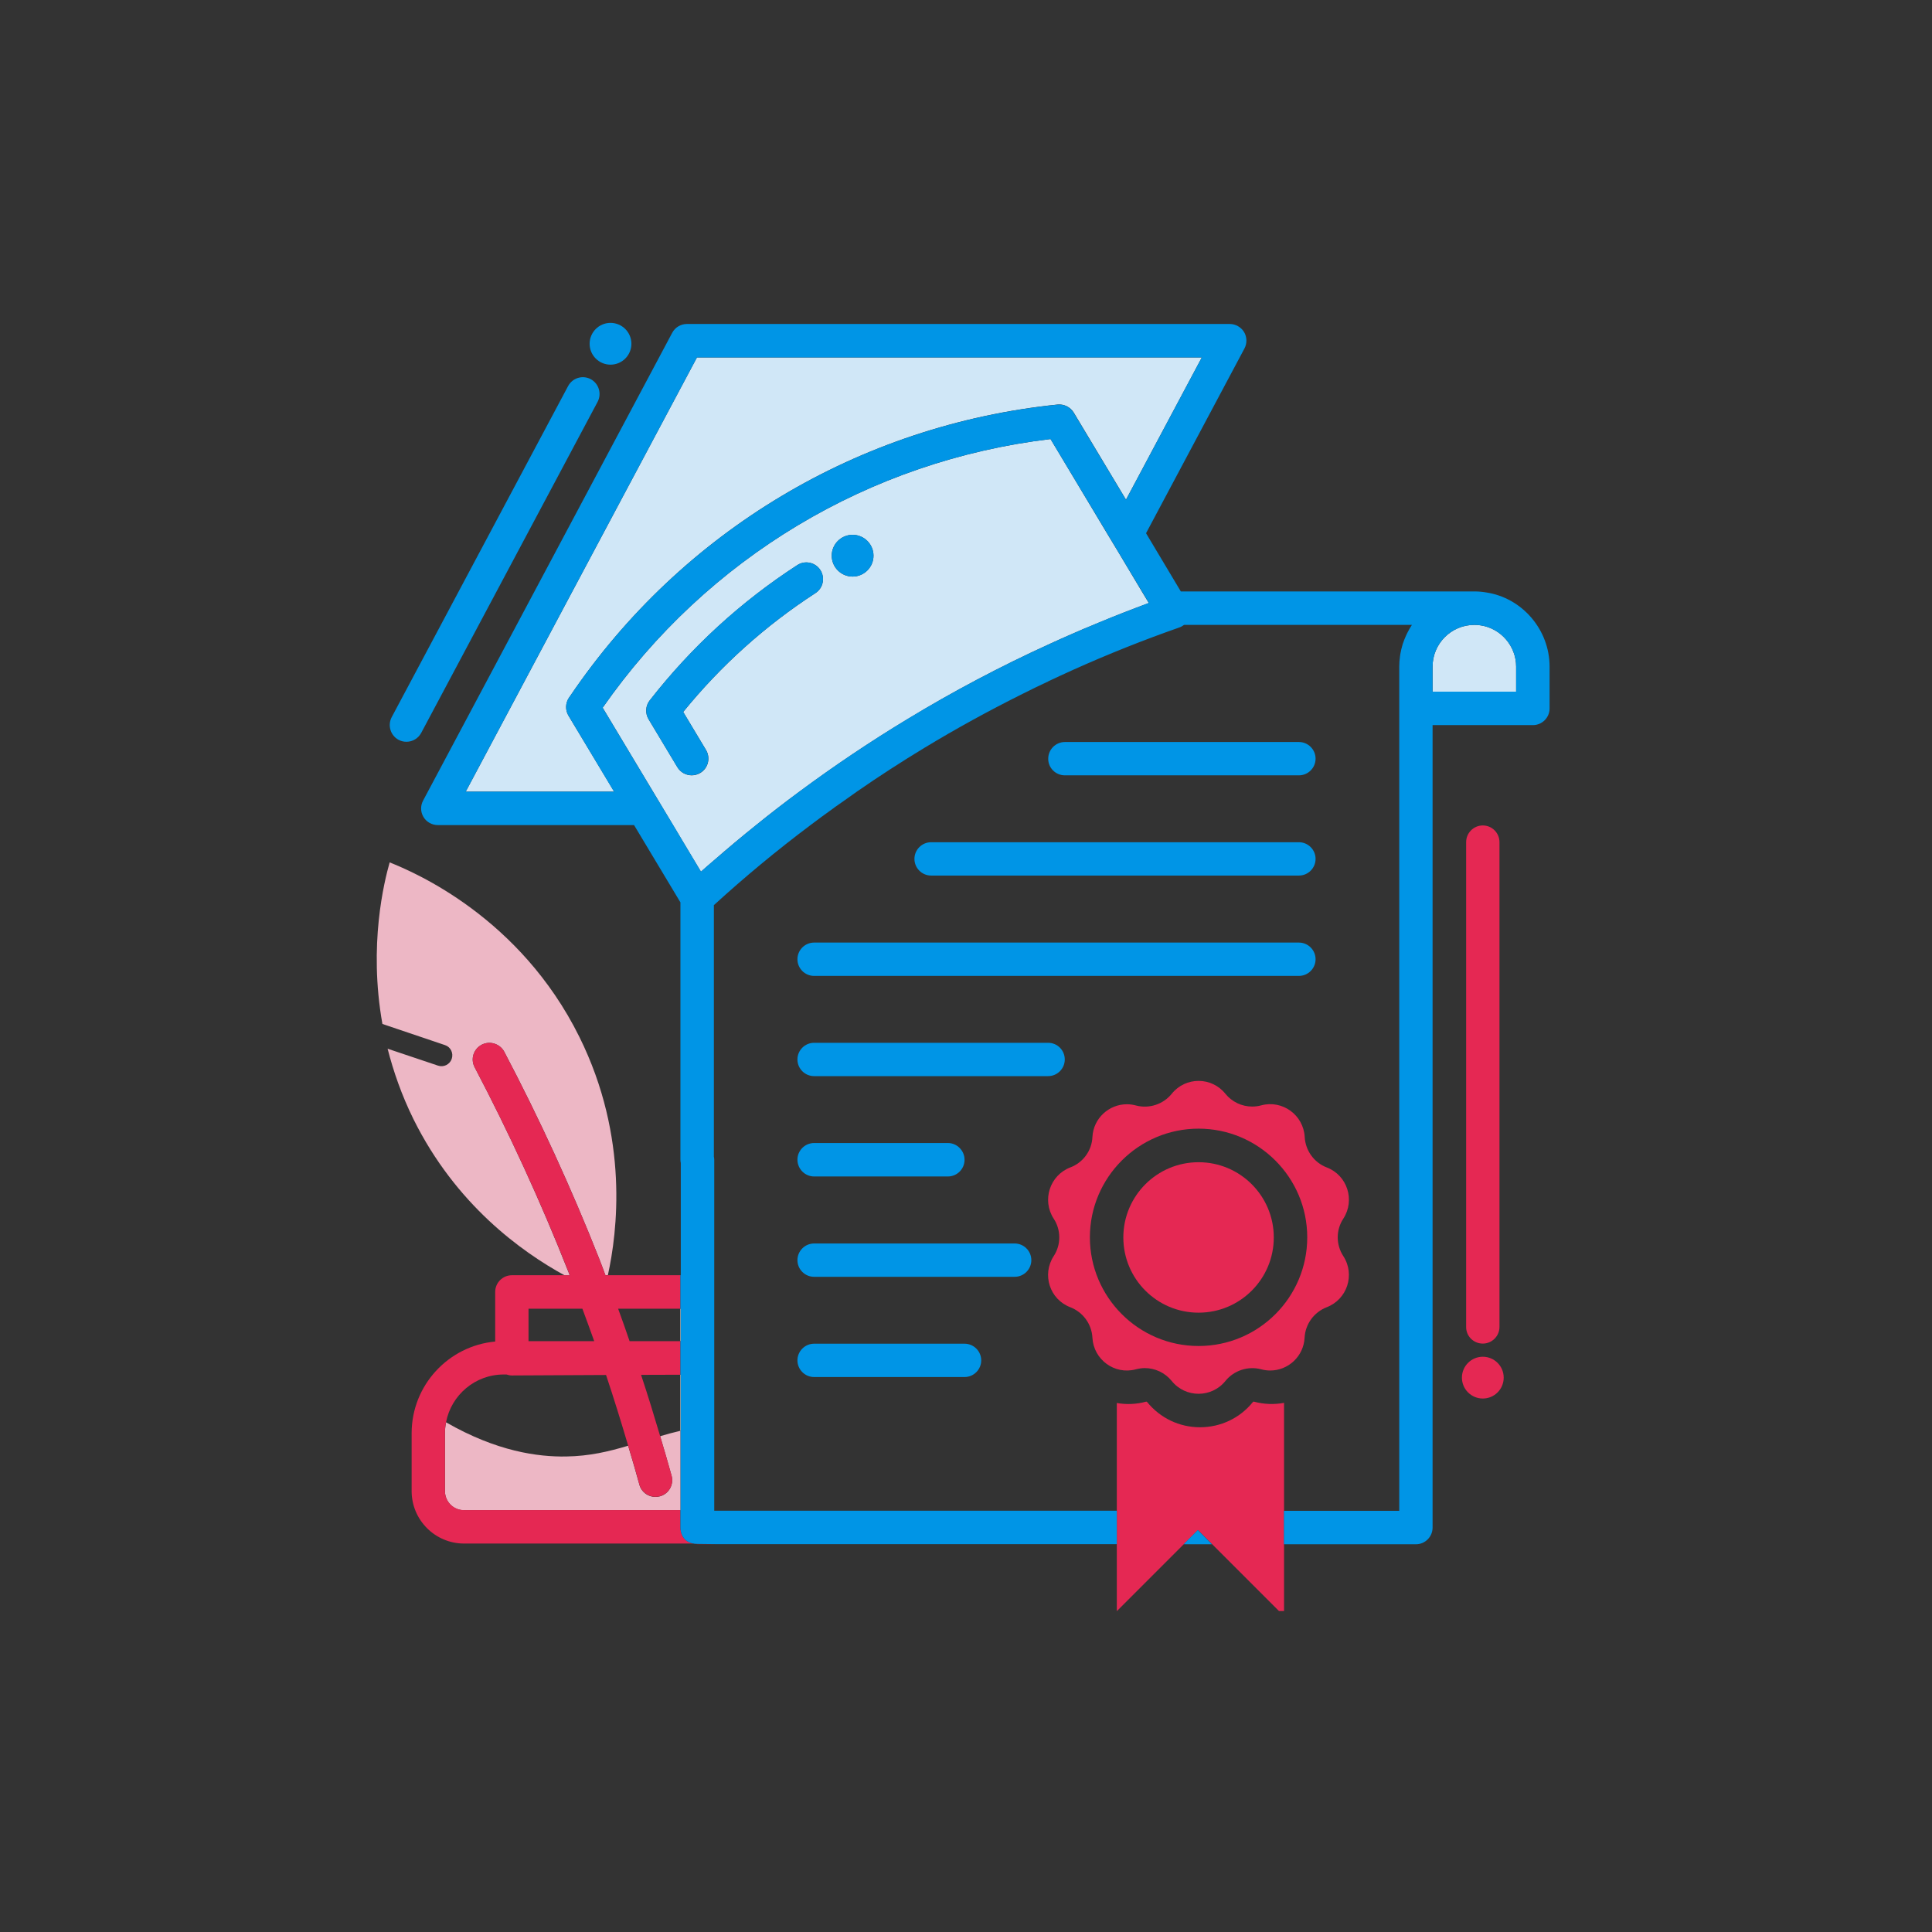 <?xml version="1.0" encoding="utf-8"?>
<!-- Generator: Adobe Illustrator 20.0.0, SVG Export Plug-In . SVG Version: 6.00 Build 0)  -->
<!DOCTYPE svg PUBLIC "-//W3C//DTD SVG 1.1//EN" "http://www.w3.org/Graphics/SVG/1.1/DTD/svg11.dtd">
<svg version="1.1" id="Layer_1" xmlns="http://www.w3.org/2000/svg" xmlns:xlink="http://www.w3.org/1999/xlink" x="0px" y="0px"
	 viewBox="0 0 16 16" enable-background="new 0 0 16 16" xml:space="preserve">
<rect x="0" y="0" width="16" height="16" fill="#333333" stroke="none"/>
<g>
	<rect x="5.635" y="10.838" fill="#FFFFFF" width="0.003" height="0.269"/>
	<polygon fill="#FFFFFF" points="5.638,11.848 5.638,11.385 5.635,11.385 5.635,11.849 	"/>
	<polygon fill="#0095E6" points="5.635,12.507 5.638,12.507 5.638,11.848 5.635,11.849 	"/>
	<path fill="#EDB7C5" d="M3.685,12.35c0,0.087,0.071,0.157,0.157,0.157h1.793v-0.658c-0.059,0.014-0.115,0.029-0.168,0.045
		c0.032,0.109,0.065,0.218,0.095,0.328c0.02,0.074-0.023,0.15-0.097,0.17c-0.012,0.003-0.025,0.005-0.037,0.005
		c-0.061,0-0.117-0.04-0.133-0.102c-0.029-0.107-0.061-0.215-0.093-0.322c-0.162,0.048-0.319,0.086-0.513,0.089
		c-0.234,0.004-0.574-0.041-0.995-0.283c-0.006,0.03-0.009,0.06-0.009,0.091V12.35z"/>
	<path fill="#EDB7C5" d="M4.705,10.528C4.479,9.954,4.218,9.386,3.931,8.839c-0.036-0.068-0.01-0.151,0.058-0.187
		C4.056,8.617,4.14,8.643,4.176,8.71c0.292,0.555,0.557,1.133,0.787,1.716c0.018,0.045,0.034,0.09,0.051,0.135h0.02
		c0.078-0.354,0.178-1.139-0.236-1.974C4.307,7.596,3.433,7.224,3.227,7.142C3.183,7.297,3.05,7.824,3.167,8.48l0.518,0.175
		C3.732,8.67,3.757,8.721,3.741,8.769C3.725,8.816,3.674,8.841,3.627,8.825L3.21,8.685c0.048,0.188,0.116,0.384,0.214,0.583
		c0.35,0.707,0.894,1.098,1.252,1.294h0.041C4.714,10.55,4.71,10.539,4.705,10.528z"/>
	<path fill="#D0E7F7" d="M12.262,5.179c-0.017-0.003-0.032-0.004-0.052-0.004c-0.191,0-0.346,0.155-0.346,0.346v0.208h0.692V5.521
		C12.556,5.351,12.43,5.204,12.262,5.179z"/>
	<circle fill="#E52853" cx="9.926" cy="10.248" r="0.623"/>
	<path fill="#E52853" d="M10.805,9.416c-0.01-0.182-0.184-0.309-0.36-0.262c-0.025,0.007-0.05,0.01-0.075,0.01
		c-0.085,0-0.167-0.038-0.222-0.106c-0.114-0.142-0.33-0.142-0.444,0C9.633,9.146,9.516,9.184,9.407,9.155
		c-0.025-0.007-0.05-0.01-0.075-0.01c-0.147,0-0.277,0.115-0.285,0.271C9.042,9.529,8.97,9.628,8.864,9.668
		c-0.17,0.065-0.237,0.271-0.138,0.424c0.062,0.094,0.062,0.217,0,0.311c-0.099,0.153-0.033,0.358,0.138,0.423
		c0.105,0.041,0.177,0.139,0.183,0.253c0.01,0.181,0.184,0.309,0.36,0.261c0.024-0.006,0.049-0.01,0.073-0.01
		c0.086,0,0.168,0.038,0.224,0.107c0.114,0.141,0.33,0.141,0.444,0c0.071-0.088,0.188-0.126,0.297-0.097
		c0.025,0.007,0.051,0.01,0.075,0.01c0.147,0,0.276-0.116,0.284-0.271c0.006-0.114,0.078-0.212,0.183-0.253
		c0.17-0.065,0.237-0.27,0.138-0.423c-0.062-0.095-0.062-0.217,0-0.311c0.099-0.153,0.033-0.359-0.138-0.424
		C10.883,9.628,10.811,9.529,10.805,9.416z M9.926,11.147c-0.496,0-0.9-0.404-0.9-0.9c0-0.496,0.404-0.9,0.9-0.9
		c0.496,0,0.9,0.404,0.9,0.9C10.826,10.744,10.423,11.147,9.926,11.147z"/>
	<path fill="#0095E6" d="M6.916,6.683C6.91,6.687,6.905,6.691,6.899,6.695C6.964,6.648,7.03,6.601,7.096,6.556
		C7.036,6.598,6.976,6.64,6.916,6.683z"/>
	<path fill="#D0E7F7" d="M4.712,5.778l0.01-0.014c0.925-1.366,2.396-2.245,4.037-2.414c0.053-0.005,0.105,0.021,0.133,0.066
		l0.433,0.722L9.953,2.96H5.772L3.857,6.556h1.229L4.708,5.927C4.68,5.881,4.682,5.823,4.712,5.778z"/>
	<path fill="#D0E7F7" d="M8.688,5.335c0.069-0.032,0.137-0.062,0.206-0.092c0.053-0.024,0.107-0.046,0.161-0.068
		c0.013-0.006,0.027-0.012,0.041-0.017C9.234,5.1,9.373,5.046,9.514,4.994L9.456,4.898L9.339,4.702L9.256,4.563L9.172,4.424
		L8.7,3.636C7.199,3.815,5.856,4.621,4.991,5.861l0.417,0.695l0.166,0.277l0.061,0.102l0.17,0.284
		c0.035-0.031,0.071-0.063,0.107-0.093c0.114-0.1,0.23-0.197,0.349-0.292C6.319,6.787,6.377,6.74,6.436,6.695
		c0.06-0.046,0.121-0.093,0.183-0.138c0.289-0.214,0.587-0.415,0.894-0.6C7.891,5.727,8.284,5.519,8.688,5.335z M6.753,4.912
		C6.338,5.181,5.97,5.512,5.658,5.896l0.189,0.315c0.039,0.066,0.018,0.151-0.047,0.19c-0.022,0.013-0.047,0.02-0.071,0.02
		c-0.047,0-0.093-0.024-0.119-0.067L5.371,5.956C5.342,5.907,5.345,5.845,5.381,5.8c0.344-0.44,0.754-0.817,1.222-1.12
		c0.064-0.042,0.15-0.023,0.191,0.041C6.835,4.785,6.817,4.871,6.753,4.912z M7.061,4.775c-0.096,0-0.173-0.078-0.173-0.173
		c0-0.096,0.078-0.173,0.173-0.173s0.173,0.078,0.173,0.173C7.234,4.697,7.156,4.775,7.061,4.775z"/>
	<path fill="#E52853" d="M10.633,11.618c-0.081,0.015-0.166,0.012-0.248-0.01c-0.004-0.001-0.007,0-0.009,0.003
		c-0.107,0.133-0.267,0.209-0.438,0.209s-0.33-0.076-0.438-0.209c-0.002-0.003-0.006-0.004-0.009-0.003
		c-0.08,0.022-0.163,0.025-0.242,0.011v0.893h0v0.277h0v0.554l0.554-0.554l0.118-0.118l0.671,0.671h0.042v-0.554v-0.277V11.618z"/>
	<circle fill="#0095E6" cx="5.056" cy="2.847" r="0.173"/>
	<path fill="#0095E6" d="M8.819,6.421h1.938c0.076,0,0.138-0.062,0.138-0.138c0-0.076-0.062-0.138-0.138-0.138H8.819
		c-0.076,0-0.138,0.062-0.138,0.138C8.68,6.359,8.742,6.421,8.819,6.421z"/>
	<path fill="#0095E6" d="M7.711,7.251h3.046c0.076,0,0.138-0.062,0.138-0.138s-0.062-0.138-0.138-0.138H7.711
		c-0.076,0-0.138,0.062-0.138,0.138S7.635,7.251,7.711,7.251z"/>
	<path fill="#0095E6" d="M6.742,8.082h4.015c0.076,0,0.138-0.062,0.138-0.138c0-0.076-0.062-0.138-0.138-0.138H6.742
		c-0.076,0-0.138,0.062-0.138,0.138C6.604,8.02,6.666,8.082,6.742,8.082z"/>
	<path fill="#0095E6" d="M6.742,8.912H8.68c0.076,0,0.138-0.062,0.138-0.138S8.757,8.636,8.68,8.636H6.742
		c-0.076,0-0.138,0.062-0.138,0.138S6.666,8.912,6.742,8.912z"/>
	<path fill="#0095E6" d="M6.742,9.743H7.85c0.076,0,0.138-0.062,0.138-0.138S7.926,9.466,7.85,9.466H6.742
		c-0.076,0-0.138,0.062-0.138,0.138S6.666,9.743,6.742,9.743z"/>
	<path fill="#0095E6" d="M6.742,10.574h1.661c0.076,0,0.138-0.062,0.138-0.138c0-0.076-0.062-0.138-0.138-0.138H6.742
		c-0.076,0-0.138,0.062-0.138,0.138C6.604,10.512,6.666,10.574,6.742,10.574z"/>
	<path fill="#0095E6" d="M6.742,11.404h1.246c0.076,0,0.138-0.062,0.138-0.138s-0.062-0.138-0.138-0.138H6.742
		c-0.076,0-0.138,0.062-0.138,0.138S6.666,11.404,6.742,11.404z"/>
	<path fill="#0095E6" d="M8.678,5.645C8.678,5.644,8.68,5.644,8.68,5.643C8.61,5.677,8.539,5.71,8.469,5.746
		C8.538,5.711,8.608,5.677,8.678,5.645z"/>
	<path fill="#E52853" d="M5.777,12.786c-0.153,0-0.142-0.144-0.142-0.144v0v-0.136H3.842c-0.087,0-0.157-0.071-0.157-0.157v-0.48
		c0-0.031,0.003-0.062,0.009-0.091c0.043-0.224,0.24-0.395,0.477-0.395h0.024c0.014,0.005,0.029,0.008,0.044,0.008l0.78-0.004
		c0.065,0.194,0.125,0.389,0.183,0.585c0.032,0.107,0.064,0.214,0.093,0.322c0.017,0.061,0.073,0.102,0.133,0.102
		c0.012,0,0.024-0.002,0.037-0.005c0.074-0.02,0.117-0.096,0.097-0.17c-0.03-0.109-0.062-0.219-0.095-0.328
		c-0.05-0.169-0.102-0.339-0.158-0.507l0.326-0.001v-0.278H5.214c-0.031-0.09-0.062-0.18-0.095-0.269h0.516v-0.277H5.034h-0.02
		c-0.017-0.045-0.033-0.09-0.051-0.135C4.733,9.843,4.468,9.266,4.176,8.71C4.14,8.643,4.056,8.617,3.989,8.652
		C3.921,8.688,3.895,8.771,3.931,8.839c0.287,0.547,0.548,1.115,0.775,1.689c0.004,0.011,0.008,0.022,0.013,0.033H4.677H4.239
		c-0.076,0-0.138,0.062-0.138,0.138v0.411c-0.388,0.036-0.692,0.363-0.692,0.759v0.48c0,0.239,0.195,0.434,0.434,0.434h1.899
		c0.011,0.003,0.023,0.005,0.035,0.005h0.154C5.867,12.787,5.813,12.786,5.777,12.786z M4.377,10.838h0.446
		c0.033,0.089,0.066,0.179,0.098,0.269H4.377V10.838z"/>
	<path fill="#0095E6" d="M12.306,4.906c-0.03-0.005-0.06-0.008-0.096-0.008H9.779L9.491,4.416l0.815-1.53
		c0.023-0.043,0.021-0.095-0.003-0.136c-0.026-0.042-0.071-0.067-0.119-0.067H5.689c-0.051,0-0.098,0.028-0.122,0.073L3.504,6.63
		C3.481,6.673,3.482,6.724,3.507,6.766c0.025,0.042,0.071,0.067,0.119,0.067h1.625l0.384,0.64v2.131
		c0,0.009,0.001,0.019,0.003,0.027v0.93H5.635v0.277h0.003v0.269H5.635v0.278l0.003,0v0.462v0.659H5.635v0.136v0
		c0,0-0.011,0.144,0.142,0.144c0.037,0,0.091,0.001,0.154,0.002h3.318v-0.277H6.714H5.915v-0.716v-0.411v-0.269v-0.277v-0.277V9.605
		c0-0.009-0.001-0.019-0.003-0.027V7.496c0.255-0.233,0.523-0.455,0.799-0.662c0.061-0.046,0.123-0.092,0.185-0.136
		c0.001-0.001,0.002-0.001,0.003-0.002C6.905,6.691,6.91,6.687,6.916,6.683c0.06-0.043,0.12-0.085,0.18-0.127
		c0.183-0.127,0.37-0.248,0.56-0.363c0.264-0.16,0.536-0.309,0.813-0.447C8.539,5.71,8.61,5.677,8.68,5.643
		c0.069-0.033,0.138-0.064,0.208-0.096c0.287-0.129,0.58-0.246,0.877-0.35C9.78,5.192,9.794,5.184,9.806,5.175h1.887
		c-0.001,0.001-0.001,0.002-0.002,0.003c-0.014,0.021-0.026,0.043-0.037,0.065c-0.003,0.006-0.006,0.012-0.009,0.019
		c-0.011,0.024-0.021,0.049-0.029,0.074c0,0.001-0.001,0.002-0.001,0.004c-0.008,0.025-0.013,0.05-0.018,0.076
		c-0.001,0.007-0.002,0.014-0.003,0.021c-0.004,0.027-0.006,0.055-0.006,0.084v0.346v6.645h-0.955v0.277h1.093
		c0.076,0,0.138-0.062,0.138-0.138V6.005h0.831c0.076,0,0.138-0.062,0.138-0.138V5.521C12.833,5.214,12.605,4.95,12.306,4.906z
		 M3.857,6.556L5.772,2.96h4.181L9.325,4.139L8.891,3.417c-0.028-0.046-0.08-0.071-0.133-0.066c-1.64,0.168-3.112,1.048-4.037,2.414
		l-0.01,0.014C4.682,5.823,4.68,5.881,4.708,5.927l0.377,0.629H3.857z M9.096,5.157C9.082,5.163,9.068,5.169,9.055,5.175
		C9.001,5.197,8.947,5.219,8.894,5.243c-0.069,0.03-0.137,0.06-0.206,0.092C8.284,5.519,7.891,5.727,7.513,5.956
		c-0.307,0.186-0.605,0.386-0.894,0.6C6.557,6.602,6.497,6.648,6.436,6.695C6.377,6.74,6.319,6.787,6.261,6.833
		C6.143,6.928,6.027,7.026,5.912,7.125c-0.036,0.03-0.071,0.062-0.107,0.093l-0.17-0.284L5.575,6.833L5.408,6.556L4.991,5.861
		C5.856,4.621,7.199,3.815,8.7,3.636l0.473,0.788l0.083,0.138l0.083,0.139l0.118,0.196l0.057,0.096
		C9.373,5.046,9.234,5.1,9.096,5.157z M12.556,5.728h-0.692V5.521c0-0.191,0.155-0.346,0.346-0.346c0.019,0,0.035,0.001,0.052,0.004
		c0.168,0.025,0.294,0.172,0.294,0.342V5.728z"/>
	<rect x="9.248" y="12.512" fill="#0095E6" width="0" height="0.277"/>
	<path fill="#E52853" d="M12.28,11.127c0.076,0,0.138-0.062,0.138-0.138V6.974c0-0.076-0.062-0.138-0.138-0.138
		s-0.138,0.062-0.138,0.138v4.015C12.141,11.065,12.203,11.127,12.28,11.127z"/>
	<path fill="#0095E6" d="M3.301,6.127c0.021,0.011,0.043,0.016,0.065,0.016c0.05,0,0.097-0.027,0.122-0.073l1.461-2.742
		C4.985,3.26,4.959,3.176,4.892,3.14C4.824,3.104,4.741,3.13,4.705,3.197L3.244,5.939C3.208,6.007,3.234,6.091,3.301,6.127z"/>
	<path fill="#0095E6" d="M6.602,4.68C6.135,4.983,5.724,5.359,5.381,5.8c-0.035,0.045-0.039,0.107-0.01,0.156l0.238,0.397
		c0.026,0.043,0.072,0.067,0.119,0.067c0.024,0,0.049-0.006,0.071-0.02c0.066-0.039,0.087-0.124,0.047-0.19L5.658,5.896
		c0.312-0.384,0.68-0.715,1.095-0.984c0.064-0.042,0.082-0.127,0.041-0.191C6.752,4.657,6.666,4.638,6.602,4.68z"/>
	<circle fill="#0095E6" cx="7.061" cy="4.602" r="0.173"/>
	<circle fill="#E52853" cx="12.28" cy="11.409" r="0.173"/>
	<polygon fill="#0095E6" points="10.037,12.789 9.92,12.671 9.802,12.789 	"/>
</g>
</svg>

